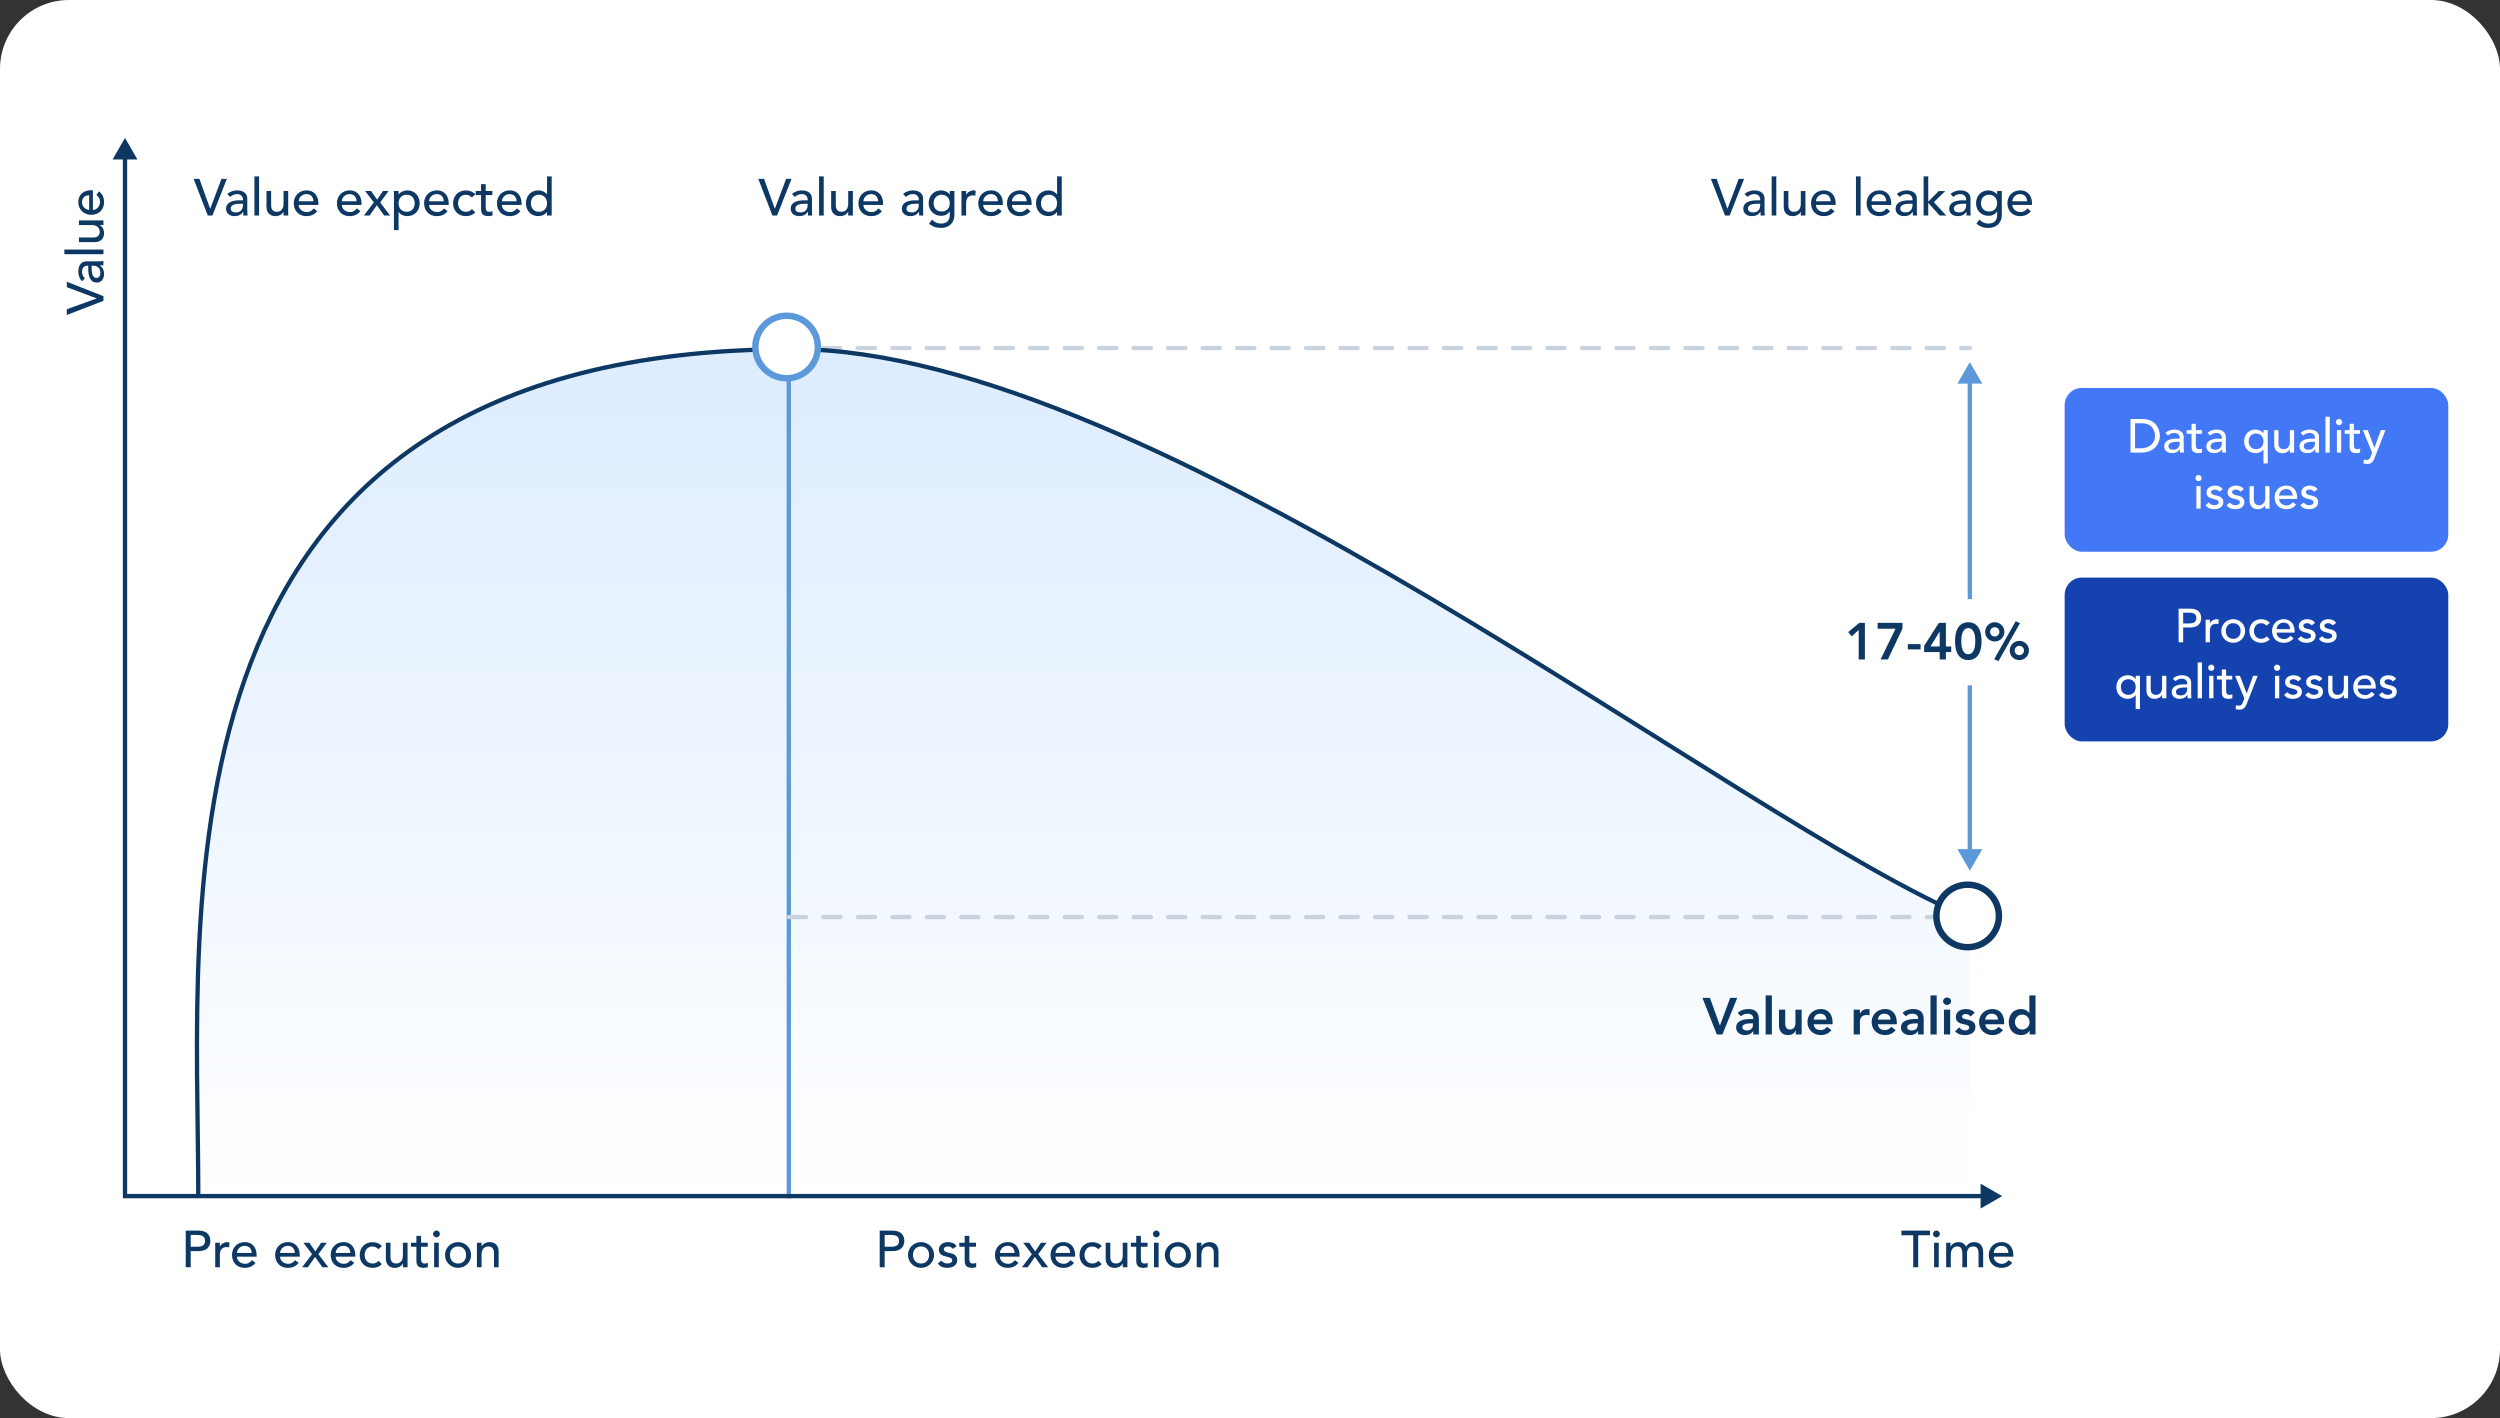 <svg width="580" height="329" viewBox="0 0 580 329" fill="none" xmlns="http://www.w3.org/2000/svg">
<rect x="0" y="0" width="580" height="329" fill="#333333" stroke="none"/>
<rect width="580" height="329" rx="16" fill="white"/>
<rect x="479" y="90" width="89" height="38" rx="4" fill="#4278F5"/>
<path d="M494.274 105V97.212H496.991C500.28 97.212 501.083 99.665 501.083 101.106C501.083 103.097 499.598 105 496.815 105H494.274ZM495.33 98.202V104.01H496.661C498.443 104.01 499.961 103.031 499.961 101.106C499.961 100.116 499.444 98.202 496.914 98.202H495.33ZM502.966 101.04L502.372 100.424C502.922 99.907 503.714 99.654 504.44 99.654C505.98 99.654 506.618 100.49 506.618 101.392V104.054C506.618 104.417 506.629 104.725 506.662 105H505.782C505.76 104.736 505.749 104.472 505.749 104.208H505.727C505.287 104.879 504.693 105.132 503.901 105.132C502.933 105.132 502.097 104.582 502.097 103.57C502.097 102.228 503.384 101.766 504.968 101.766H505.694V101.546C505.694 101.007 505.298 100.446 504.451 100.446C503.692 100.446 503.329 100.765 502.966 101.04ZM505.694 102.492H505.166C504.231 102.492 503.087 102.657 503.087 103.493C503.087 104.087 503.527 104.34 504.209 104.34C505.309 104.34 505.694 103.526 505.694 102.822V102.492ZM510.848 99.786V100.644H509.429V103.009C509.429 103.592 509.429 104.208 510.177 104.208C510.408 104.208 510.683 104.175 510.881 104.054V104.956C510.65 105.088 510.188 105.132 509.99 105.132C508.461 105.132 508.439 104.197 508.439 103.361V100.644H507.295V99.786H508.439V98.323H509.429V99.786H510.848ZM512.741 101.04L512.147 100.424C512.697 99.907 513.489 99.654 514.215 99.654C515.755 99.654 516.393 100.49 516.393 101.392V104.054C516.393 104.417 516.404 104.725 516.437 105H515.557C515.535 104.736 515.524 104.472 515.524 104.208H515.502C515.062 104.879 514.468 105.132 513.676 105.132C512.708 105.132 511.872 104.582 511.872 103.57C511.872 102.228 513.159 101.766 514.743 101.766H515.469V101.546C515.469 101.007 515.073 100.446 514.226 100.446C513.467 100.446 513.104 100.765 512.741 101.04ZM515.469 102.492H514.941C514.006 102.492 512.862 102.657 512.862 103.493C512.862 104.087 513.302 104.34 513.984 104.34C515.084 104.34 515.469 103.526 515.469 102.822V102.492ZM526.116 99.786V107.508H525.126V104.252H525.104C524.752 104.791 524.037 105.132 523.289 105.132C521.683 105.132 520.638 103.955 520.638 102.393C520.638 100.853 521.672 99.654 523.289 99.654C523.993 99.654 524.719 99.973 525.104 100.534H525.126V99.786H526.116ZM523.41 100.578C522.354 100.578 521.694 101.337 521.694 102.393C521.694 103.449 522.354 104.208 523.41 104.208C524.466 104.208 525.126 103.449 525.126 102.393C525.126 101.337 524.466 100.578 523.41 100.578ZM532.236 99.786V105H531.246V104.197H531.224C530.971 104.747 530.311 105.132 529.508 105.132C528.496 105.132 527.616 104.527 527.616 103.141V99.786H528.606V102.866C528.606 103.845 529.167 104.208 529.794 104.208C530.619 104.208 531.246 103.68 531.246 102.47V99.786H532.236ZM534.344 101.04L533.75 100.424C534.3 99.907 535.092 99.654 535.818 99.654C537.358 99.654 537.996 100.49 537.996 101.392V104.054C537.996 104.417 538.007 104.725 538.04 105H537.16C537.138 104.736 537.127 104.472 537.127 104.208H537.105C536.665 104.879 536.071 105.132 535.279 105.132C534.311 105.132 533.475 104.582 533.475 103.57C533.475 102.228 534.762 101.766 536.346 101.766H537.072V101.546C537.072 101.007 536.676 100.446 535.829 100.446C535.07 100.446 534.707 100.765 534.344 101.04ZM537.072 102.492H536.544C535.609 102.492 534.465 102.657 534.465 103.493C534.465 104.087 534.905 104.34 535.587 104.34C536.687 104.34 537.072 103.526 537.072 102.822V102.492ZM539.509 105V96.684H540.499V105H539.509ZM542.162 105V99.786H543.152V105H542.162ZM541.931 97.916C541.931 97.52 542.261 97.19 542.657 97.19C543.053 97.19 543.383 97.52 543.383 97.916C543.383 98.312 543.053 98.642 542.657 98.642C542.261 98.642 541.931 98.312 541.931 97.916ZM547.522 99.786V100.644H546.103V103.009C546.103 103.592 546.103 104.208 546.851 104.208C547.082 104.208 547.357 104.175 547.555 104.054V104.956C547.324 105.088 546.862 105.132 546.664 105.132C545.135 105.132 545.113 104.197 545.113 103.361V100.644H543.969V99.786H545.113V98.323H546.103V99.786H547.522ZM550.339 105.033L548.172 99.786H549.316L550.867 103.856H550.889L552.363 99.786H553.43L550.955 106.122C550.603 107.024 550.262 107.64 549.173 107.64C548.876 107.64 548.568 107.607 548.293 107.497L548.414 106.595C548.601 106.672 548.81 106.716 549.008 106.716C549.635 106.716 549.822 106.375 550.02 105.858L550.339 105.033ZM509.56 118V112.786H510.55V118H509.56ZM509.329 110.916C509.329 110.52 509.659 110.19 510.055 110.19C510.451 110.19 510.781 110.52 510.781 110.916C510.781 111.312 510.451 111.642 510.055 111.642C509.659 111.642 509.329 111.312 509.329 110.916ZM515.667 113.512L514.897 114.095C514.666 113.809 514.325 113.578 513.83 113.578C513.368 113.578 512.961 113.787 512.961 114.161C512.961 114.788 513.852 114.876 514.292 114.975C515.15 115.184 515.81 115.514 515.81 116.493C515.81 117.67 514.732 118.132 513.698 118.132C512.84 118.132 512.202 117.912 511.685 117.208L512.433 116.592C512.752 116.911 513.126 117.208 513.698 117.208C514.204 117.208 514.754 116.999 514.754 116.548C514.754 115.954 513.929 115.844 513.5 115.745C512.653 115.536 511.905 115.261 511.905 114.26C511.905 113.171 512.906 112.654 513.885 112.654C514.578 112.654 515.293 112.896 515.667 113.512ZM520.555 113.512L519.785 114.095C519.554 113.809 519.213 113.578 518.718 113.578C518.256 113.578 517.849 113.787 517.849 114.161C517.849 114.788 518.74 114.876 519.18 114.975C520.038 115.184 520.698 115.514 520.698 116.493C520.698 117.67 519.62 118.132 518.586 118.132C517.728 118.132 517.09 117.912 516.573 117.208L517.321 116.592C517.64 116.911 518.014 117.208 518.586 117.208C519.092 117.208 519.642 116.999 519.642 116.548C519.642 115.954 518.817 115.844 518.388 115.745C517.541 115.536 516.793 115.261 516.793 114.26C516.793 113.171 517.794 112.654 518.773 112.654C519.466 112.654 520.181 112.896 520.555 113.512ZM526.521 112.786V118H525.531V117.197H525.509C525.256 117.747 524.596 118.132 523.793 118.132C522.781 118.132 521.901 117.527 521.901 116.141V112.786H522.891V115.866C522.891 116.845 523.452 117.208 524.079 117.208C524.904 117.208 525.531 116.68 525.531 115.47V112.786H526.521ZM532.941 115.756H528.761C528.761 116.669 529.608 117.274 530.521 117.274C531.126 117.274 531.566 116.966 531.951 116.493L532.699 117.065C532.149 117.78 531.39 118.132 530.389 118.132C528.739 118.132 527.705 116.944 527.705 115.393C527.705 113.831 528.838 112.654 530.4 112.654C532.237 112.654 532.941 114.062 532.941 115.404V115.756ZM528.761 114.964H531.885C531.863 114.095 531.379 113.446 530.378 113.446C529.399 113.446 528.761 114.271 528.761 114.964ZM537.667 113.512L536.897 114.095C536.666 113.809 536.325 113.578 535.83 113.578C535.368 113.578 534.961 113.787 534.961 114.161C534.961 114.788 535.852 114.876 536.292 114.975C537.15 115.184 537.81 115.514 537.81 116.493C537.81 117.67 536.732 118.132 535.698 118.132C534.84 118.132 534.202 117.912 533.685 117.208L534.433 116.592C534.752 116.911 535.126 117.208 535.698 117.208C536.204 117.208 536.754 116.999 536.754 116.548C536.754 115.954 535.929 115.844 535.5 115.745C534.653 115.536 533.905 115.261 533.905 114.26C533.905 113.171 534.906 112.654 535.885 112.654C536.578 112.654 537.293 112.896 537.667 113.512Z" fill="white"/>
<rect x="479" y="134" width="89" height="38" rx="4" fill="#1443B0"/>
<path d="M505.439 149V141.212H508.178C510.169 141.212 510.675 142.411 510.675 143.39C510.675 144.369 510.169 145.568 508.178 145.568H506.495V149H505.439ZM506.495 142.136V144.644H507.881C508.717 144.644 509.553 144.446 509.553 143.39C509.553 142.334 508.717 142.136 507.881 142.136H506.495ZM511.706 149V143.786H512.696V144.589H512.718C512.971 144.039 513.631 143.654 514.28 143.654C514.434 143.654 514.588 143.676 514.72 143.72L514.676 144.787C514.511 144.743 514.346 144.71 514.192 144.71C513.224 144.71 512.696 145.238 512.696 146.382V149H511.706ZM516.387 146.393C516.387 147.449 517.047 148.208 518.103 148.208C519.159 148.208 519.819 147.449 519.819 146.393C519.819 145.337 519.159 144.578 518.103 144.578C517.047 144.578 516.387 145.337 516.387 146.393ZM515.331 146.393C515.331 144.875 516.552 143.654 518.103 143.654C519.654 143.654 520.875 144.875 520.875 146.393C520.875 147.911 519.654 149.132 518.103 149.132C516.552 149.132 515.331 147.911 515.331 146.393ZM526.593 144.49L525.845 145.172C525.482 144.787 525.097 144.589 524.547 144.589C523.469 144.589 522.919 145.458 522.919 146.437C522.919 147.416 523.579 148.208 524.602 148.208C525.152 148.208 525.537 148.01 525.867 147.625L526.571 148.329C526.054 148.901 525.35 149.132 524.591 149.132C522.985 149.132 521.863 148.021 521.863 146.415C521.863 144.809 522.963 143.665 524.591 143.665C525.35 143.665 526.076 143.929 526.593 144.49ZM532.35 146.756H528.17C528.17 147.669 529.017 148.274 529.93 148.274C530.535 148.274 530.975 147.966 531.36 147.493L532.108 148.065C531.558 148.78 530.799 149.132 529.798 149.132C528.148 149.132 527.114 147.944 527.114 146.393C527.114 144.831 528.247 143.654 529.809 143.654C531.646 143.654 532.35 145.062 532.35 146.404V146.756ZM528.17 145.964H531.294C531.272 145.095 530.788 144.446 529.787 144.446C528.808 144.446 528.17 145.271 528.17 145.964ZM537.077 144.512L536.307 145.095C536.076 144.809 535.735 144.578 535.24 144.578C534.778 144.578 534.371 144.787 534.371 145.161C534.371 145.788 535.262 145.876 535.702 145.975C536.56 146.184 537.22 146.514 537.22 147.493C537.22 148.67 536.142 149.132 535.108 149.132C534.25 149.132 533.612 148.912 533.095 148.208L533.843 147.592C534.162 147.911 534.536 148.208 535.108 148.208C535.614 148.208 536.164 147.999 536.164 147.548C536.164 146.954 535.339 146.844 534.91 146.745C534.063 146.536 533.315 146.261 533.315 145.26C533.315 144.171 534.316 143.654 535.295 143.654C535.988 143.654 536.703 143.896 537.077 144.512ZM541.964 144.512L541.194 145.095C540.963 144.809 540.622 144.578 540.127 144.578C539.665 144.578 539.258 144.787 539.258 145.161C539.258 145.788 540.149 145.876 540.589 145.975C541.447 146.184 542.107 146.514 542.107 147.493C542.107 148.67 541.029 149.132 539.995 149.132C539.137 149.132 538.499 148.912 537.982 148.208L538.73 147.592C539.049 147.911 539.423 148.208 539.995 148.208C540.501 148.208 541.051 147.999 541.051 147.548C541.051 146.954 540.226 146.844 539.797 146.745C538.95 146.536 538.202 146.261 538.202 145.26C538.202 144.171 539.203 143.654 540.182 143.654C540.875 143.654 541.59 143.896 541.964 144.512ZM496.473 156.786V164.508H495.483V161.252H495.461C495.109 161.791 494.394 162.132 493.646 162.132C492.04 162.132 490.995 160.955 490.995 159.393C490.995 157.853 492.029 156.654 493.646 156.654C494.35 156.654 495.076 156.973 495.461 157.534H495.483V156.786H496.473ZM493.767 157.578C492.711 157.578 492.051 158.337 492.051 159.393C492.051 160.449 492.711 161.208 493.767 161.208C494.823 161.208 495.483 160.449 495.483 159.393C495.483 158.337 494.823 157.578 493.767 157.578ZM502.593 156.786V162H501.603V161.197H501.581C501.328 161.747 500.668 162.132 499.865 162.132C498.853 162.132 497.973 161.527 497.973 160.141V156.786H498.963V159.866C498.963 160.845 499.524 161.208 500.151 161.208C500.976 161.208 501.603 160.68 501.603 159.47V156.786H502.593ZM504.701 158.04L504.107 157.424C504.657 156.907 505.449 156.654 506.175 156.654C507.715 156.654 508.353 157.49 508.353 158.392V161.054C508.353 161.417 508.364 161.725 508.397 162H507.517C507.495 161.736 507.484 161.472 507.484 161.208H507.462C507.022 161.879 506.428 162.132 505.636 162.132C504.668 162.132 503.832 161.582 503.832 160.57C503.832 159.228 505.119 158.766 506.703 158.766H507.429V158.546C507.429 158.007 507.033 157.446 506.186 157.446C505.427 157.446 505.064 157.765 504.701 158.04ZM507.429 159.492H506.901C505.966 159.492 504.822 159.657 504.822 160.493C504.822 161.087 505.262 161.34 505.944 161.34C507.044 161.34 507.429 160.526 507.429 159.822V159.492ZM509.866 162V153.684H510.856V162H509.866ZM512.519 162V156.786H513.509V162H512.519ZM512.288 154.916C512.288 154.52 512.618 154.19 513.014 154.19C513.41 154.19 513.74 154.52 513.74 154.916C513.74 155.312 513.41 155.642 513.014 155.642C512.618 155.642 512.288 155.312 512.288 154.916ZM517.879 156.786V157.644H516.46V160.009C516.46 160.592 516.46 161.208 517.208 161.208C517.439 161.208 517.714 161.175 517.912 161.054V161.956C517.681 162.088 517.219 162.132 517.021 162.132C515.492 162.132 515.47 161.197 515.47 160.361V157.644H514.326V156.786H515.47V155.323H516.46V156.786H517.879ZM520.696 162.033L518.529 156.786H519.673L521.224 160.856H521.246L522.72 156.786H523.787L521.312 163.122C520.96 164.024 520.619 164.64 519.53 164.64C519.233 164.64 518.925 164.607 518.65 164.497L518.771 163.595C518.958 163.672 519.167 163.716 519.365 163.716C519.992 163.716 520.179 163.375 520.377 162.858L520.696 162.033ZM527.795 162V156.786H528.785V162H527.795ZM527.564 154.916C527.564 154.52 527.894 154.19 528.29 154.19C528.686 154.19 529.016 154.52 529.016 154.916C529.016 155.312 528.686 155.642 528.29 155.642C527.894 155.642 527.564 155.312 527.564 154.916ZM533.902 157.512L533.132 158.095C532.901 157.809 532.56 157.578 532.065 157.578C531.603 157.578 531.196 157.787 531.196 158.161C531.196 158.788 532.087 158.876 532.527 158.975C533.385 159.184 534.045 159.514 534.045 160.493C534.045 161.67 532.967 162.132 531.933 162.132C531.075 162.132 530.437 161.912 529.92 161.208L530.668 160.592C530.987 160.911 531.361 161.208 531.933 161.208C532.439 161.208 532.989 160.999 532.989 160.548C532.989 159.954 532.164 159.844 531.735 159.745C530.888 159.536 530.14 159.261 530.14 158.26C530.14 157.171 531.141 156.654 532.12 156.654C532.813 156.654 533.528 156.896 533.902 157.512ZM538.79 157.512L538.02 158.095C537.789 157.809 537.448 157.578 536.953 157.578C536.491 157.578 536.084 157.787 536.084 158.161C536.084 158.788 536.975 158.876 537.415 158.975C538.273 159.184 538.933 159.514 538.933 160.493C538.933 161.67 537.855 162.132 536.821 162.132C535.963 162.132 535.325 161.912 534.808 161.208L535.556 160.592C535.875 160.911 536.249 161.208 536.821 161.208C537.327 161.208 537.877 160.999 537.877 160.548C537.877 159.954 537.052 159.844 536.623 159.745C535.776 159.536 535.028 159.261 535.028 158.26C535.028 157.171 536.029 156.654 537.008 156.654C537.701 156.654 538.416 156.896 538.79 157.512ZM544.756 156.786V162H543.766V161.197H543.744C543.491 161.747 542.831 162.132 542.028 162.132C541.016 162.132 540.136 161.527 540.136 160.141V156.786H541.126V159.866C541.126 160.845 541.687 161.208 542.314 161.208C543.139 161.208 543.766 160.68 543.766 159.47V156.786H544.756ZM551.176 159.756H546.996C546.996 160.669 547.843 161.274 548.756 161.274C549.361 161.274 549.801 160.966 550.186 160.493L550.934 161.065C550.384 161.78 549.625 162.132 548.624 162.132C546.974 162.132 545.94 160.944 545.94 159.393C545.94 157.831 547.073 156.654 548.635 156.654C550.472 156.654 551.176 158.062 551.176 159.404V159.756ZM546.996 158.964H550.12C550.098 158.095 549.614 157.446 548.613 157.446C547.634 157.446 546.996 158.271 546.996 158.964ZM555.902 157.512L555.132 158.095C554.901 157.809 554.56 157.578 554.065 157.578C553.603 157.578 553.196 157.787 553.196 158.161C553.196 158.788 554.087 158.876 554.527 158.975C555.385 159.184 556.045 159.514 556.045 160.493C556.045 161.67 554.967 162.132 553.933 162.132C553.075 162.132 552.437 161.912 551.92 161.208L552.668 160.592C552.987 160.911 553.361 161.208 553.933 161.208C554.439 161.208 554.989 160.999 554.989 160.548C554.989 159.954 554.164 159.844 553.735 159.745C552.888 159.536 552.14 159.261 552.14 158.26C552.14 157.171 553.141 156.654 554.12 156.654C554.813 156.654 555.528 156.896 555.902 157.512Z" fill="white"/>
<path d="M45.999 277.5C44.5 210.5 34.499 78.5 184.002 81C267.49 82.396 403.501 191 457.001 213V278.5L45.999 277.5Z" fill="url(#paint0_linear_1954_2036)"/>
<path d="M48.204 50L44.928 41.504H46.26L48.756 48.416H48.78L51.372 41.504H52.632L49.284 50H48.204ZM53.39 45.68L52.742 45.008C53.342 44.444 54.206 44.168 54.998 44.168C56.678 44.168 57.374 45.08 57.374 46.064V48.968C57.374 49.364 57.386 49.7 57.422 50H56.462C56.438 49.712 56.426 49.424 56.426 49.136H56.402C55.922 49.868 55.274 50.144 54.41 50.144C53.354 50.144 52.442 49.544 52.442 48.44C52.442 46.976 53.846 46.472 55.574 46.472H56.366V46.232C56.366 45.644 55.934 45.032 55.01 45.032C54.182 45.032 53.786 45.38 53.39 45.68ZM56.366 47.264H55.79C54.77 47.264 53.522 47.444 53.522 48.356C53.522 49.004 54.002 49.28 54.746 49.28C55.946 49.28 56.366 48.392 56.366 47.624V47.264ZM59.025 50V40.928H60.105V50H59.025ZM66.864 44.312V50H65.784V49.124H65.76C65.484 49.724 64.764 50.144 63.888 50.144C62.784 50.144 61.824 49.484 61.824 47.972V44.312H62.904V47.672C62.904 48.74 63.516 49.136 64.2 49.136C65.1 49.136 65.784 48.56 65.784 47.24V44.312H66.864ZM73.868 47.552H69.308C69.308 48.548 70.232 49.208 71.228 49.208C71.888 49.208 72.368 48.872 72.788 48.356L73.604 48.98C73.004 49.76 72.176 50.144 71.084 50.144C69.284 50.144 68.156 48.848 68.156 47.156C68.156 45.452 69.392 44.168 71.096 44.168C73.1 44.168 73.868 45.704 73.868 47.168V47.552ZM69.308 46.688H72.716C72.692 45.74 72.164 45.032 71.072 45.032C70.004 45.032 69.308 45.932 69.308 46.688ZM83.876 47.552H79.316C79.316 48.548 80.24 49.208 81.236 49.208C81.896 49.208 82.376 48.872 82.796 48.356L83.612 48.98C83.012 49.76 82.184 50.144 81.092 50.144C79.292 50.144 78.164 48.848 78.164 47.156C78.164 45.452 79.4 44.168 81.104 44.168C83.108 44.168 83.876 45.704 83.876 47.168V47.552ZM79.316 46.688H82.724C82.7 45.74 82.172 45.032 81.08 45.032C80.012 45.032 79.316 45.932 79.316 46.688ZM84.424 50L86.728 46.964L84.712 44.312H86.104L87.484 46.328L88.84 44.312H90.148L88.204 46.964L90.508 50H89.116L87.436 47.612L85.756 50H84.424ZM91.39 53.384V44.312H92.47V45.128H92.494C92.914 44.516 93.706 44.168 94.474 44.168C96.238 44.168 97.366 45.476 97.366 47.156C97.366 48.86 96.226 50.144 94.474 50.144C93.658 50.144 92.878 49.772 92.494 49.184H92.47V53.384H91.39ZM94.342 45.176C93.19 45.176 92.47 46.004 92.47 47.156C92.47 48.308 93.19 49.136 94.342 49.136C95.494 49.136 96.214 48.308 96.214 47.156C96.214 46.004 95.494 45.176 94.342 45.176ZM104.102 47.552H99.542C99.542 48.548 100.466 49.208 101.462 49.208C102.122 49.208 102.602 48.872 103.022 48.356L103.838 48.98C103.238 49.76 102.41 50.144 101.318 50.144C99.518 50.144 98.39 48.848 98.39 47.156C98.39 45.452 99.626 44.168 101.33 44.168C103.334 44.168 104.102 45.704 104.102 47.168V47.552ZM99.542 46.688H102.95C102.926 45.74 102.398 45.032 101.306 45.032C100.238 45.032 99.542 45.932 99.542 46.688ZM110.278 45.08L109.462 45.824C109.066 45.404 108.646 45.188 108.046 45.188C106.87 45.188 106.27 46.136 106.27 47.204C106.27 48.272 106.99 49.136 108.106 49.136C108.706 49.136 109.126 48.92 109.486 48.5L110.254 49.268C109.69 49.892 108.922 50.144 108.094 50.144C106.342 50.144 105.118 48.932 105.118 47.18C105.118 45.428 106.318 44.18 108.094 44.18C108.922 44.18 109.714 44.468 110.278 45.08ZM114.231 44.312V45.248H112.683V47.828C112.683 48.464 112.683 49.136 113.499 49.136C113.751 49.136 114.051 49.1 114.267 48.968V49.952C114.015 50.096 113.511 50.144 113.295 50.144C111.627 50.144 111.603 49.124 111.603 48.212V45.248H110.355V44.312H111.603V42.716H112.683V44.312H114.231ZM121.001 47.552H116.441C116.441 48.548 117.365 49.208 118.361 49.208C119.021 49.208 119.501 48.872 119.921 48.356L120.737 48.98C120.137 49.76 119.309 50.144 118.217 50.144C116.417 50.144 115.289 48.848 115.289 47.156C115.289 45.452 116.525 44.168 118.229 44.168C120.233 44.168 121.001 45.704 121.001 47.168V47.552ZM116.441 46.688H119.849C119.825 45.74 119.297 45.032 118.205 45.032C117.137 45.032 116.441 45.932 116.441 46.688ZM127.993 40.928V50H126.913V49.184H126.889C126.469 49.796 125.677 50.144 124.909 50.144C123.145 50.144 122.017 48.836 122.017 47.156C122.017 45.452 123.157 44.168 124.909 44.168C125.725 44.168 126.505 44.54 126.889 45.128H126.913V40.928H127.993ZM125.041 49.136C126.193 49.136 126.913 48.308 126.913 47.156C126.913 46.004 126.193 45.176 125.041 45.176C123.889 45.176 123.169 46.004 123.169 47.156C123.169 48.308 123.889 49.136 125.041 49.136Z" fill="#0D3863"/>
<path d="M179.204 50L175.928 41.504H177.26L179.756 48.416H179.78L182.372 41.504H183.632L180.284 50H179.204ZM184.39 45.68L183.742 45.008C184.342 44.444 185.206 44.168 185.998 44.168C187.678 44.168 188.374 45.08 188.374 46.064V48.968C188.374 49.364 188.386 49.7 188.422 50H187.462C187.438 49.712 187.426 49.424 187.426 49.136H187.402C186.922 49.868 186.274 50.144 185.41 50.144C184.354 50.144 183.442 49.544 183.442 48.44C183.442 46.976 184.846 46.472 186.574 46.472H187.366V46.232C187.366 45.644 186.934 45.032 186.01 45.032C185.182 45.032 184.786 45.38 184.39 45.68ZM187.366 47.264H186.79C185.77 47.264 184.522 47.444 184.522 48.356C184.522 49.004 185.002 49.28 185.746 49.28C186.946 49.28 187.366 48.392 187.366 47.624V47.264ZM190.025 50V40.928H191.105V50H190.025ZM197.864 44.312V50H196.784V49.124H196.76C196.484 49.724 195.764 50.144 194.888 50.144C193.784 50.144 192.824 49.484 192.824 47.972V44.312H193.904V47.672C193.904 48.74 194.516 49.136 195.2 49.136C196.1 49.136 196.784 48.56 196.784 47.24V44.312H197.864ZM204.868 47.552H200.308C200.308 48.548 201.232 49.208 202.228 49.208C202.888 49.208 203.368 48.872 203.788 48.356L204.604 48.98C204.004 49.76 203.176 50.144 202.084 50.144C200.284 50.144 199.156 48.848 199.156 47.156C199.156 45.452 200.392 44.168 202.096 44.168C204.1 44.168 204.868 45.704 204.868 47.168V47.552ZM200.308 46.688H203.716C203.692 45.74 203.164 45.032 202.072 45.032C201.004 45.032 200.308 45.932 200.308 46.688ZM210.172 45.68L209.524 45.008C210.124 44.444 210.988 44.168 211.78 44.168C213.46 44.168 214.156 45.08 214.156 46.064V48.968C214.156 49.364 214.168 49.7 214.204 50H213.244C213.22 49.712 213.208 49.424 213.208 49.136H213.184C212.704 49.868 212.056 50.144 211.192 50.144C210.136 50.144 209.224 49.544 209.224 48.44C209.224 46.976 210.628 46.472 212.356 46.472H213.148V46.232C213.148 45.644 212.716 45.032 211.792 45.032C210.964 45.032 210.568 45.38 210.172 45.68ZM213.148 47.264H212.572C211.552 47.264 210.304 47.444 210.304 48.356C210.304 49.004 210.784 49.28 211.528 49.28C212.728 49.28 213.148 48.392 213.148 47.624V47.264ZM221.422 44.312V49.952C221.422 51.668 220.174 52.88 218.314 52.88C217.234 52.88 216.334 52.604 215.53 51.86L216.262 50.948C216.826 51.548 217.462 51.872 218.29 51.872C219.898 51.872 220.342 50.864 220.342 49.904V49.064H220.306C219.898 49.748 219.118 50.072 218.338 50.072C216.67 50.072 215.434 48.812 215.446 47.156C215.446 45.476 216.574 44.168 218.338 44.168C219.106 44.168 219.898 44.516 220.318 45.128H220.342V44.312H221.422ZM218.47 45.176C217.318 45.176 216.598 46.004 216.598 47.156C216.598 48.308 217.318 49.064 218.47 49.064C219.622 49.064 220.342 48.308 220.342 47.156C220.342 46.004 219.622 45.176 218.47 45.176ZM223.058 50V44.312H224.138V45.188H224.162C224.438 44.588 225.158 44.168 225.866 44.168C226.034 44.168 226.202 44.192 226.346 44.24L226.298 45.404C226.118 45.356 225.938 45.32 225.77 45.32C224.714 45.32 224.138 45.896 224.138 47.144V50H223.058ZM232.665 47.552H228.105C228.105 48.548 229.029 49.208 230.025 49.208C230.685 49.208 231.165 48.872 231.585 48.356L232.401 48.98C231.801 49.76 230.973 50.144 229.881 50.144C228.081 50.144 226.953 48.848 226.953 47.156C226.953 45.452 228.189 44.168 229.893 44.168C231.897 44.168 232.665 45.704 232.665 47.168V47.552ZM228.105 46.688H231.513C231.489 45.74 230.961 45.032 229.869 45.032C228.801 45.032 228.105 45.932 228.105 46.688ZM239.333 47.552H234.773C234.773 48.548 235.697 49.208 236.693 49.208C237.353 49.208 237.833 48.872 238.253 48.356L239.069 48.98C238.469 49.76 237.641 50.144 236.549 50.144C234.749 50.144 233.621 48.848 233.621 47.156C233.621 45.452 234.857 44.168 236.561 44.168C238.565 44.168 239.333 45.704 239.333 47.168V47.552ZM234.773 46.688H238.181C238.157 45.74 237.629 45.032 236.537 45.032C235.469 45.032 234.773 45.932 234.773 46.688ZM246.325 40.928V50H245.245V49.184H245.221C244.801 49.796 244.009 50.144 243.241 50.144C241.477 50.144 240.349 48.836 240.349 47.156C240.349 45.452 241.489 44.168 243.241 44.168C244.057 44.168 244.837 44.54 245.221 45.128H245.245V40.928H246.325ZM243.373 49.136C244.525 49.136 245.245 48.308 245.245 47.156C245.245 46.004 244.525 45.176 243.373 45.176C242.221 45.176 241.501 46.004 241.501 47.156C241.501 48.308 242.221 49.136 243.373 49.136Z" fill="#0D3863"/>
<path d="M400.204 50L396.928 41.504H398.26L400.756 48.416H400.78L403.372 41.504H404.632L401.284 50H400.204ZM405.39 45.68L404.742 45.008C405.342 44.444 406.206 44.168 406.998 44.168C408.678 44.168 409.374 45.08 409.374 46.064V48.968C409.374 49.364 409.386 49.7 409.422 50H408.462C408.438 49.712 408.426 49.424 408.426 49.136H408.402C407.922 49.868 407.274 50.144 406.41 50.144C405.354 50.144 404.442 49.544 404.442 48.44C404.442 46.976 405.846 46.472 407.574 46.472H408.366V46.232C408.366 45.644 407.934 45.032 407.01 45.032C406.182 45.032 405.786 45.38 405.39 45.68ZM408.366 47.264H407.79C406.77 47.264 405.522 47.444 405.522 48.356C405.522 49.004 406.002 49.28 406.746 49.28C407.946 49.28 408.366 48.392 408.366 47.624V47.264ZM411.025 50V40.928H412.105V50H411.025ZM418.864 44.312V50H417.784V49.124H417.76C417.484 49.724 416.764 50.144 415.888 50.144C414.784 50.144 413.824 49.484 413.824 47.972V44.312H414.904V47.672C414.904 48.74 415.516 49.136 416.2 49.136C417.1 49.136 417.784 48.56 417.784 47.24V44.312H418.864ZM425.868 47.552H421.308C421.308 48.548 422.232 49.208 423.228 49.208C423.888 49.208 424.368 48.872 424.788 48.356L425.604 48.98C425.004 49.76 424.176 50.144 423.084 50.144C421.284 50.144 420.156 48.848 420.156 47.156C420.156 45.452 421.392 44.168 423.096 44.168C425.1 44.168 425.868 45.704 425.868 47.168V47.552ZM421.308 46.688H424.716C424.692 45.74 424.164 45.032 423.072 45.032C422.004 45.032 421.308 45.932 421.308 46.688ZM430.584 50V40.928H431.664V50H430.584ZM438.758 47.552H434.198C434.198 48.548 435.122 49.208 436.118 49.208C436.778 49.208 437.258 48.872 437.678 48.356L438.494 48.98C437.894 49.76 437.066 50.144 435.974 50.144C434.174 50.144 433.046 48.848 433.046 47.156C433.046 45.452 434.282 44.168 435.986 44.168C437.99 44.168 438.758 45.704 438.758 47.168V47.552ZM434.198 46.688H437.606C437.582 45.74 437.054 45.032 435.962 45.032C434.894 45.032 434.198 45.932 434.198 46.688ZM440.722 45.68L440.074 45.008C440.674 44.444 441.538 44.168 442.33 44.168C444.01 44.168 444.706 45.08 444.706 46.064V48.968C444.706 49.364 444.718 49.7 444.754 50H443.794C443.77 49.712 443.758 49.424 443.758 49.136H443.734C443.254 49.868 442.606 50.144 441.742 50.144C440.686 50.144 439.774 49.544 439.774 48.44C439.774 46.976 441.178 46.472 442.906 46.472H443.698V46.232C443.698 45.644 443.266 45.032 442.342 45.032C441.514 45.032 441.118 45.38 440.722 45.68ZM443.698 47.264H443.122C442.102 47.264 440.854 47.444 440.854 48.356C440.854 49.004 441.334 49.28 442.078 49.28C443.278 49.28 443.698 48.392 443.698 47.624V47.264ZM446.273 50V40.928H447.353V46.784L449.801 44.324H451.301L448.649 46.904L451.529 50H449.993L447.353 47.048V50H446.273ZM453.168 45.68L452.52 45.008C453.12 44.444 453.984 44.168 454.776 44.168C456.456 44.168 457.152 45.08 457.152 46.064V48.968C457.152 49.364 457.164 49.7 457.2 50H456.24C456.216 49.712 456.204 49.424 456.204 49.136H456.18C455.7 49.868 455.052 50.144 454.188 50.144C453.132 50.144 452.22 49.544 452.22 48.44C452.22 46.976 453.624 46.472 455.352 46.472H456.144V46.232C456.144 45.644 455.712 45.032 454.788 45.032C453.96 45.032 453.564 45.38 453.168 45.68ZM456.144 47.264H455.568C454.548 47.264 453.3 47.444 453.3 48.356C453.3 49.004 453.78 49.28 454.524 49.28C455.724 49.28 456.144 48.392 456.144 47.624V47.264ZM464.418 44.312V49.952C464.418 51.668 463.17 52.88 461.31 52.88C460.23 52.88 459.33 52.604 458.526 51.86L459.258 50.948C459.822 51.548 460.458 51.872 461.286 51.872C462.894 51.872 463.338 50.864 463.338 49.904V49.064H463.302C462.894 49.748 462.114 50.072 461.334 50.072C459.666 50.072 458.43 48.812 458.442 47.156C458.442 45.476 459.57 44.168 461.334 44.168C462.102 44.168 462.894 44.516 463.314 45.128H463.338V44.312H464.418ZM461.466 45.176C460.314 45.176 459.594 46.004 459.594 47.156C459.594 48.308 460.314 49.064 461.466 49.064C462.618 49.064 463.338 48.308 463.338 47.156C463.338 46.004 462.618 45.176 461.466 45.176ZM471.43 47.552H466.87C466.87 48.548 467.794 49.208 468.79 49.208C469.45 49.208 469.93 48.872 470.35 48.356L471.166 48.98C470.566 49.76 469.738 50.144 468.646 50.144C466.846 50.144 465.718 48.848 465.718 47.156C465.718 45.452 466.954 44.168 468.658 44.168C470.662 44.168 471.43 45.704 471.43 47.168V47.552ZM466.87 46.688H470.278C470.254 45.74 469.726 45.032 468.634 45.032C467.566 45.032 466.87 45.932 466.87 46.688Z" fill="#0D3863"/>
<path d="M398.3 240L394.964 231.504H396.704L399.02 237.924L401.408 231.504H403.04L399.608 240H398.3ZM406.764 240V239.208H406.728C406.32 239.856 405.648 240.144 404.88 240.144C403.812 240.144 402.78 239.556 402.78 238.416C402.78 236.544 404.964 236.412 406.404 236.412H406.764V236.256C406.764 235.548 406.212 235.176 405.444 235.176C404.844 235.176 404.292 235.416 403.908 235.776L403.152 235.02C403.788 234.372 404.688 234.096 405.6 234.096C408.06 234.096 408.06 235.872 408.06 236.688V240H406.764ZM406.68 237.744V237.42H406.38C405.588 237.42 404.22 237.48 404.22 238.308C404.22 238.836 404.76 239.064 405.228 239.064C406.212 239.064 406.68 238.548 406.68 237.744ZM409.633 240V230.928H411.073V240H409.633ZM417.982 234.24V240H416.614V239.076H416.59C416.326 239.652 415.786 240.144 414.826 240.144C413.278 240.144 412.726 239.052 412.726 237.876V234.24H414.166V237.156C414.166 237.792 414.214 238.848 415.222 238.848C416.17 238.848 416.542 238.152 416.542 237.384V234.24H417.982ZM425.161 237.624H420.769C420.865 238.476 421.513 238.992 422.317 238.992C423.037 238.992 423.505 238.656 423.865 238.212L424.897 238.992C424.225 239.82 423.373 240.144 422.461 240.144C420.721 240.144 419.329 238.932 419.329 237.12C419.329 235.308 420.721 234.096 422.461 234.096C424.069 234.096 425.161 235.224 425.161 237.228V237.624ZM420.769 236.544H423.721C423.709 235.704 423.157 235.176 422.257 235.176C421.405 235.176 420.877 235.716 420.769 236.544ZM430.058 240V234.24H431.498V235.152H431.522C431.834 234.492 432.47 234.096 433.226 234.096C433.406 234.096 433.574 234.132 433.742 234.18V235.572C433.502 235.512 433.274 235.464 433.046 235.464C431.69 235.464 431.498 236.604 431.498 236.916V240H430.058ZM440.055 237.624H435.663C435.759 238.476 436.407 238.992 437.211 238.992C437.931 238.992 438.399 238.656 438.759 238.212L439.791 238.992C439.119 239.82 438.267 240.144 437.355 240.144C435.615 240.144 434.223 238.932 434.223 237.12C434.223 235.308 435.615 234.096 437.355 234.096C438.963 234.096 440.055 235.224 440.055 237.228V237.624ZM435.663 236.544H438.615C438.603 235.704 438.051 235.176 437.151 235.176C436.299 235.176 435.771 235.716 435.663 236.544ZM445.002 240V239.208H444.966C444.558 239.856 443.886 240.144 443.118 240.144C442.05 240.144 441.018 239.556 441.018 238.416C441.018 236.544 443.202 236.412 444.642 236.412H445.002V236.256C445.002 235.548 444.45 235.176 443.682 235.176C443.082 235.176 442.53 235.416 442.146 235.776L441.39 235.02C442.026 234.372 442.926 234.096 443.838 234.096C446.298 234.096 446.298 235.872 446.298 236.688V240H445.002ZM444.918 237.744V237.42H444.618C443.826 237.42 442.458 237.48 442.458 238.308C442.458 238.836 442.998 239.064 443.466 239.064C444.45 239.064 444.918 238.548 444.918 237.744ZM447.871 240V230.928H449.311V240H447.871ZM451 240V234.24H452.44V240H451ZM450.796 232.284C450.796 231.828 451.18 231.42 451.708 231.42C452.236 231.42 452.644 231.792 452.644 232.284C452.644 232.776 452.236 233.148 451.708 233.148C451.18 233.148 450.796 232.74 450.796 232.284ZM458.125 234.972L457.165 235.836C456.889 235.452 456.529 235.248 456.037 235.248C455.653 235.248 455.197 235.428 455.197 235.86C455.197 236.892 458.305 236.052 458.305 238.296C458.305 239.664 456.997 240.144 455.821 240.144C454.933 240.144 454.165 239.916 453.577 239.256L454.537 238.356C454.909 238.764 455.293 239.064 455.905 239.064C456.325 239.064 456.865 238.86 456.865 238.404C456.865 237.216 453.757 238.152 453.757 235.956C453.757 234.672 454.909 234.096 456.073 234.096C456.841 234.096 457.657 234.336 458.125 234.972ZM464.969 237.624H460.577C460.673 238.476 461.321 238.992 462.125 238.992C462.845 238.992 463.313 238.656 463.673 238.212L464.705 238.992C464.033 239.82 463.181 240.144 462.269 240.144C460.529 240.144 459.137 238.932 459.137 237.12C459.137 235.308 460.529 234.096 462.269 234.096C463.877 234.096 464.969 235.224 464.969 237.228V237.624ZM460.577 236.544H463.529C463.517 235.704 462.965 235.176 462.065 235.176C461.213 235.176 460.685 235.716 460.577 236.544ZM470.876 240V239.136H470.852C470.432 239.832 469.676 240.144 468.872 240.144C467.096 240.144 466.028 238.824 466.028 237.12C466.028 235.416 467.168 234.096 468.812 234.096C469.892 234.096 470.468 234.6 470.768 234.972H470.804V230.928H472.244V240H470.876ZM467.468 237.12C467.468 238.02 468.104 238.848 469.16 238.848C470.216 238.848 470.852 238.02 470.852 237.12C470.852 236.22 470.216 235.392 469.16 235.392C468.104 235.392 467.468 236.22 467.468 237.12Z" fill="#0D3863"/>
<path d="M443.868 294V286.584H441.132V285.504H447.756V286.584H445.02V294H443.868ZM448.709 294V288.312H449.789V294H448.709ZM448.457 286.272C448.457 285.84 448.817 285.48 449.249 285.48C449.681 285.48 450.041 285.84 450.041 286.272C450.041 286.704 449.681 287.064 449.249 287.064C448.817 287.064 448.457 286.704 448.457 286.272ZM451.507 294V288.312H452.515V289.2H452.539C452.647 288.864 453.343 288.168 454.363 288.168C455.203 288.168 455.779 288.528 456.139 289.224C456.511 288.528 457.255 288.168 457.939 288.168C459.691 288.168 460.099 289.416 460.099 290.688V294H459.019V290.832C459.019 289.968 458.839 289.176 457.795 289.176C456.751 289.176 456.343 289.884 456.343 290.892V294H455.263V291.024C455.263 289.944 455.107 289.176 454.063 289.176C453.283 289.176 452.587 289.764 452.587 291.048V294H451.507ZM467.102 291.552H462.542C462.542 292.548 463.466 293.208 464.462 293.208C465.122 293.208 465.602 292.872 466.022 292.356L466.838 292.98C466.238 293.76 465.41 294.144 464.318 294.144C462.518 294.144 461.39 292.848 461.39 291.156C461.39 289.452 462.626 288.168 464.33 288.168C466.334 288.168 467.102 289.704 467.102 291.168V291.552ZM462.542 290.688H465.95C465.926 289.74 465.398 289.032 464.306 289.032C463.238 289.032 462.542 289.932 462.542 290.688Z" fill="#0D3863"/>
<path d="M204.092 294V285.504H207.08C209.252 285.504 209.804 286.812 209.804 287.88C209.804 288.948 209.252 290.256 207.08 290.256H205.244V294H204.092ZM205.244 286.512V289.248H206.756C207.668 289.248 208.58 289.032 208.58 287.88C208.58 286.728 207.668 286.512 206.756 286.512H205.244ZM211.805 291.156C211.805 292.308 212.525 293.136 213.677 293.136C214.829 293.136 215.549 292.308 215.549 291.156C215.549 290.004 214.829 289.176 213.677 289.176C212.525 289.176 211.805 290.004 211.805 291.156ZM210.653 291.156C210.653 289.5 211.985 288.168 213.677 288.168C215.369 288.168 216.701 289.5 216.701 291.156C216.701 292.812 215.369 294.144 213.677 294.144C211.985 294.144 210.653 292.812 210.653 291.156ZM221.918 289.104L221.078 289.74C220.826 289.428 220.454 289.176 219.914 289.176C219.41 289.176 218.966 289.404 218.966 289.812C218.966 290.496 219.938 290.592 220.418 290.7C221.354 290.928 222.074 291.288 222.074 292.356C222.074 293.64 220.898 294.144 219.77 294.144C218.834 294.144 218.138 293.904 217.574 293.136L218.39 292.464C218.738 292.812 219.146 293.136 219.77 293.136C220.322 293.136 220.922 292.908 220.922 292.416C220.922 291.768 220.022 291.648 219.554 291.54C218.63 291.312 217.814 291.012 217.814 289.92C217.814 288.732 218.906 288.168 219.974 288.168C220.73 288.168 221.51 288.432 221.918 289.104ZM226.434 288.312V289.248H224.886V291.828C224.886 292.464 224.886 293.136 225.702 293.136C225.954 293.136 226.254 293.1 226.47 292.968V293.952C226.218 294.096 225.714 294.144 225.498 294.144C223.83 294.144 223.806 293.124 223.806 292.212V289.248H222.558V288.312H223.806V286.716H224.886V288.312H226.434ZM236.544 291.552H231.984C231.984 292.548 232.908 293.208 233.904 293.208C234.564 293.208 235.044 292.872 235.464 292.356L236.28 292.98C235.68 293.76 234.852 294.144 233.76 294.144C231.96 294.144 230.832 292.848 230.832 291.156C230.832 289.452 232.068 288.168 233.772 288.168C235.776 288.168 236.544 289.704 236.544 291.168V291.552ZM231.984 290.688H235.392C235.368 289.74 234.84 289.032 233.748 289.032C232.68 289.032 231.984 289.932 231.984 290.688ZM237.092 294L239.396 290.964L237.38 288.312H238.772L240.152 290.328L241.508 288.312H242.816L240.872 290.964L243.176 294H241.784L240.104 291.612L238.424 294H237.092ZM249.434 291.552H244.874C244.874 292.548 245.798 293.208 246.794 293.208C247.454 293.208 247.934 292.872 248.354 292.356L249.17 292.98C248.57 293.76 247.742 294.144 246.65 294.144C244.85 294.144 243.722 292.848 243.722 291.156C243.722 289.452 244.958 288.168 246.662 288.168C248.666 288.168 249.434 289.704 249.434 291.168V291.552ZM244.874 290.688H248.282C248.258 289.74 247.73 289.032 246.638 289.032C245.57 289.032 244.874 289.932 244.874 290.688ZM255.61 289.08L254.794 289.824C254.398 289.404 253.978 289.188 253.378 289.188C252.202 289.188 251.602 290.136 251.602 291.204C251.602 292.272 252.322 293.136 253.438 293.136C254.038 293.136 254.458 292.92 254.818 292.5L255.586 293.268C255.022 293.892 254.254 294.144 253.426 294.144C251.674 294.144 250.45 292.932 250.45 291.18C250.45 289.428 251.65 288.18 253.426 288.18C254.254 288.18 255.046 288.468 255.61 289.08ZM261.555 288.312V294H260.475V293.124H260.451C260.175 293.724 259.455 294.144 258.579 294.144C257.475 294.144 256.515 293.484 256.515 291.972V288.312H257.595V291.672C257.595 292.74 258.207 293.136 258.891 293.136C259.791 293.136 260.475 292.56 260.475 291.24V288.312H261.555ZM266.231 288.312V289.248H264.683V291.828C264.683 292.464 264.683 293.136 265.499 293.136C265.751 293.136 266.051 293.1 266.267 292.968V293.952C266.015 294.096 265.511 294.144 265.295 294.144C263.627 294.144 263.603 293.124 263.603 292.212V289.248H262.355V288.312H263.603V286.716H264.683V288.312H266.231ZM267.72 294V288.312H268.8V294H267.72ZM267.468 286.272C267.468 285.84 267.828 285.48 268.26 285.48C268.692 285.48 269.052 285.84 269.052 286.272C269.052 286.704 268.692 287.064 268.26 287.064C267.828 287.064 267.468 286.704 267.468 286.272ZM271.395 291.156C271.395 292.308 272.115 293.136 273.267 293.136C274.419 293.136 275.139 292.308 275.139 291.156C275.139 290.004 274.419 289.176 273.267 289.176C272.115 289.176 271.395 290.004 271.395 291.156ZM270.243 291.156C270.243 289.5 271.575 288.168 273.267 288.168C274.959 288.168 276.291 289.5 276.291 291.156C276.291 292.812 274.959 294.144 273.267 294.144C271.575 294.144 270.243 292.812 270.243 291.156ZM277.644 294V288.312H278.724V289.188H278.748C279.024 288.588 279.744 288.168 280.62 288.168C281.724 288.168 282.684 288.828 282.684 290.34V294H281.604V290.64C281.604 289.572 280.992 289.176 280.308 289.176C279.408 289.176 278.724 289.752 278.724 291.072V294H277.644Z" fill="#0D3863"/>
<path d="M43.092 294V285.504H46.08C48.252 285.504 48.804 286.812 48.804 287.88C48.804 288.948 48.252 290.256 46.08 290.256H44.244V294H43.092ZM44.244 286.512V289.248H45.756C46.668 289.248 47.58 289.032 47.58 287.88C47.58 286.728 46.668 286.512 45.756 286.512H44.244ZM49.929 294V288.312H51.009V289.188H51.033C51.309 288.588 52.029 288.168 52.737 288.168C52.905 288.168 53.073 288.192 53.217 288.24L53.169 289.404C52.989 289.356 52.809 289.32 52.641 289.32C51.585 289.32 51.009 289.896 51.009 291.144V294H49.929ZM59.536 291.552H54.976C54.976 292.548 55.9 293.208 56.896 293.208C57.556 293.208 58.036 292.872 58.456 292.356L59.272 292.98C58.672 293.76 57.844 294.144 56.752 294.144C54.952 294.144 53.824 292.848 53.824 291.156C53.824 289.452 55.06 288.168 56.764 288.168C58.768 288.168 59.536 289.704 59.536 291.168V291.552ZM54.976 290.688H58.384C58.36 289.74 57.832 289.032 56.74 289.032C55.672 289.032 54.976 289.932 54.976 290.688ZM69.544 291.552H64.984C64.984 292.548 65.908 293.208 66.904 293.208C67.564 293.208 68.044 292.872 68.464 292.356L69.28 292.98C68.68 293.76 67.852 294.144 66.76 294.144C64.96 294.144 63.832 292.848 63.832 291.156C63.832 289.452 65.068 288.168 66.772 288.168C68.776 288.168 69.544 289.704 69.544 291.168V291.552ZM64.984 290.688H68.392C68.368 289.74 67.84 289.032 66.748 289.032C65.68 289.032 64.984 289.932 64.984 290.688ZM70.091 294L72.395 290.964L70.379 288.312H71.772L73.151 290.328L74.507 288.312H75.816L73.871 290.964L76.175 294H74.784L73.103 291.612L71.424 294H70.091ZM82.434 291.552H77.874C77.874 292.548 78.798 293.208 79.794 293.208C80.454 293.208 80.934 292.872 81.354 292.356L82.17 292.98C81.57 293.76 80.742 294.144 79.65 294.144C77.85 294.144 76.722 292.848 76.722 291.156C76.722 289.452 77.958 288.168 79.662 288.168C81.666 288.168 82.434 289.704 82.434 291.168V291.552ZM77.874 290.688H81.282C81.258 289.74 80.73 289.032 79.638 289.032C78.57 289.032 77.874 289.932 77.874 290.688ZM88.61 289.08L87.794 289.824C87.398 289.404 86.978 289.188 86.378 289.188C85.202 289.188 84.602 290.136 84.602 291.204C84.602 292.272 85.322 293.136 86.438 293.136C87.038 293.136 87.458 292.92 87.818 292.5L88.586 293.268C88.022 293.892 87.254 294.144 86.426 294.144C84.674 294.144 83.45 292.932 83.45 291.18C83.45 289.428 84.65 288.18 86.426 288.18C87.254 288.18 88.046 288.468 88.61 289.08ZM94.555 288.312V294H93.475V293.124H93.451C93.175 293.724 92.455 294.144 91.579 294.144C90.475 294.144 89.515 293.484 89.515 291.972V288.312H90.595V291.672C90.595 292.74 91.207 293.136 91.891 293.136C92.791 293.136 93.475 292.56 93.475 291.24V288.312H94.555ZM99.231 288.312V289.248H97.683V291.828C97.683 292.464 97.683 293.136 98.499 293.136C98.751 293.136 99.051 293.1 99.267 292.968V293.952C99.015 294.096 98.511 294.144 98.295 294.144C96.627 294.144 96.603 293.124 96.603 292.212V289.248H95.355V288.312H96.603V286.716H97.683V288.312H99.231ZM100.72 294V288.312H101.8V294H100.72ZM100.468 286.272C100.468 285.84 100.828 285.48 101.26 285.48C101.692 285.48 102.052 285.84 102.052 286.272C102.052 286.704 101.692 287.064 101.26 287.064C100.828 287.064 100.468 286.704 100.468 286.272ZM104.395 291.156C104.395 292.308 105.115 293.136 106.267 293.136C107.419 293.136 108.139 292.308 108.139 291.156C108.139 290.004 107.419 289.176 106.267 289.176C105.115 289.176 104.395 290.004 104.395 291.156ZM103.243 291.156C103.243 289.5 104.575 288.168 106.267 288.168C107.959 288.168 109.291 289.5 109.291 291.156C109.291 292.812 107.959 294.144 106.267 294.144C104.575 294.144 103.243 292.812 103.243 291.156ZM110.644 294V288.312H111.724V289.188H111.748C112.024 288.588 112.744 288.168 113.62 288.168C114.724 288.168 115.684 288.828 115.684 290.34V294H114.604V290.64C114.604 289.572 113.992 289.176 113.308 289.176C112.408 289.176 111.724 289.752 111.724 291.072V294H110.644Z" fill="#0D3863"/>
<path d="M24 69.796L15.504 73.072L15.504 71.74L22.416 69.244L22.416 69.22L15.504 66.628L15.504 65.368L24 68.716L24 69.796ZM19.68 64.61L19.008 65.258C18.444 64.658 18.168 63.794 18.168 63.002C18.168 61.322 19.08 60.626 20.064 60.626L22.968 60.626C23.364 60.626 23.7 60.614 24 60.578L24 61.538C23.712 61.562 23.424 61.574 23.136 61.574L23.136 61.598C23.868 62.078 24.144 62.726 24.144 63.59C24.144 64.646 23.544 65.558 22.44 65.558C20.976 65.558 20.472 64.154 20.472 62.426L20.472 61.634L20.232 61.634C19.644 61.634 19.032 62.066 19.032 62.99C19.032 63.818 19.38 64.214 19.68 64.61ZM21.264 61.634L21.264 62.21C21.264 63.23 21.444 64.478 22.356 64.478C23.004 64.478 23.28 63.998 23.28 63.254C23.28 62.054 22.392 61.634 21.624 61.634L21.264 61.634ZM24 58.975L14.928 58.975L14.928 57.895L24 57.895L24 58.975ZM18.312 51.136L24 51.136L24 52.216L23.124 52.216L23.124 52.24C23.724 52.516 24.144 53.236 24.144 54.112C24.144 55.216 23.484 56.176 21.972 56.176L18.312 56.176L18.312 55.096L21.672 55.096C22.74 55.096 23.136 54.484 23.136 53.8C23.136 52.9 22.56 52.216 21.24 52.216L18.312 52.216L18.312 51.136ZM21.552 44.132L21.552 48.692C22.548 48.692 23.208 47.768 23.208 46.772C23.208 46.112 22.872 45.632 22.356 45.212L22.98 44.396C23.76 44.996 24.144 45.824 24.144 46.916C24.144 48.716 22.848 49.844 21.156 49.844C19.452 49.844 18.168 48.608 18.168 46.904C18.168 44.9 19.704 44.132 21.168 44.132L21.552 44.132ZM20.688 48.692L20.688 45.284C19.74 45.308 19.032 45.836 19.032 46.928C19.032 47.996 19.932 48.692 20.688 48.692Z" fill="#0D3863"/>
<path d="M457 84L454.113 89L459.887 89L457 84ZM457 202L459.887 197L454.113 197L457 202ZM456.5 88.5L456.5 197.5L457.5 197.5L457.5 88.5L456.5 88.5Z" fill="#5B99DA"/>
<path d="M183 82L183 278" stroke="#5B99DA"/>
<path d="M183 80.75H457" stroke="#C9D3DE" stroke-linecap="round" stroke-linejoin="round" stroke-dasharray="4 4"/>
<path d="M183 212.75H457" stroke="#C9D3DE" stroke-linecap="round" stroke-linejoin="round" stroke-dasharray="4 4"/>
<path d="M29 32L26.113 37H31.887L29 32ZM29 277.5H28.5V278H29V277.5ZM464.5 277.5L459.5 274.613V280.387L464.5 277.5ZM28.5 36.5V277.5H29.5V36.5H28.5ZM29 278H460V277H29V278Z" fill="#0D3863"/>
<rect width="58" height="20" transform="translate(418 139)" fill="white"/>
<path d="M431.216 153V146.16L429.62 147.636L428.78 146.64L431.348 144.504H432.656V153H431.216ZM435.606 145.872V144.504H441.378V145.824L437.982 153H436.29L439.758 145.872H435.606ZM445.575 149.436V150.66H442.611V149.436H445.575ZM450.008 153V151.272H446.396V149.844L449.816 144.504H451.448V149.976H452.684V151.272H451.448V153H450.008ZM450.008 149.976V146.544H449.984L447.86 149.976H450.008ZM453.57 148.752C453.57 144.732 455.694 144.36 456.642 144.36C457.59 144.36 459.714 144.732 459.714 148.752C459.714 152.772 457.59 153.144 456.642 153.144C455.694 153.144 453.57 152.772 453.57 148.752ZM455.01 148.752C455.01 149.808 455.202 151.776 456.642 151.776C458.082 151.776 458.274 149.808 458.274 148.752C458.274 147.696 458.082 145.728 456.642 145.728C455.202 145.728 455.01 147.696 455.01 148.752ZM466.251 150.912C466.251 149.676 467.247 148.68 468.483 148.68C469.719 148.68 470.715 149.676 470.715 150.912C470.715 152.148 469.719 153.144 468.483 153.144C467.247 153.144 466.251 152.148 466.251 150.912ZM469.563 150.912C469.563 150.312 469.083 149.832 468.483 149.832C467.883 149.832 467.403 150.312 467.403 150.912C467.403 151.512 467.883 151.992 468.483 151.992C469.083 151.992 469.563 151.512 469.563 150.912ZM460.551 146.592C460.551 145.356 461.547 144.36 462.783 144.36C464.019 144.36 465.015 145.356 465.015 146.592C465.015 147.828 464.019 148.824 462.783 148.824C461.547 148.824 460.551 147.828 460.551 146.592ZM463.863 146.592C463.863 145.992 463.383 145.512 462.783 145.512C462.183 145.512 461.703 145.992 461.703 146.592C461.703 147.192 462.183 147.672 462.783 147.672C463.383 147.672 463.863 147.192 463.863 146.592ZM462.651 152.928L467.643 144.12L468.639 144.576L463.647 153.384L462.651 152.928Z" fill="#0D3863"/>
<path d="M46.002 277.5C46.002 209.5 32.501 81 184.002 81C267.502 81 403.502 191 457.002 213" stroke="#0D3863"/>
<circle cx="182.5" cy="80.5" r="7.25" fill="white" stroke="#5B99DA" stroke-width="1.5"/>
<circle cx="456.5" cy="212.5" r="7.25" fill="white" stroke="#0D3863" stroke-width="1.5"/>
<defs>
<linearGradient id="paint0_linear_1954_2036" x1="250.966" y1="81" x2="250.966" y2="278.5" gradientUnits="userSpaceOnUse">
<stop stop-color="#A9D0FF" stop-opacity="0.4"/>
<stop offset="1" stop-color="#A9D0FF" stop-opacity="0"/>
</linearGradient>
</defs>
</svg>
